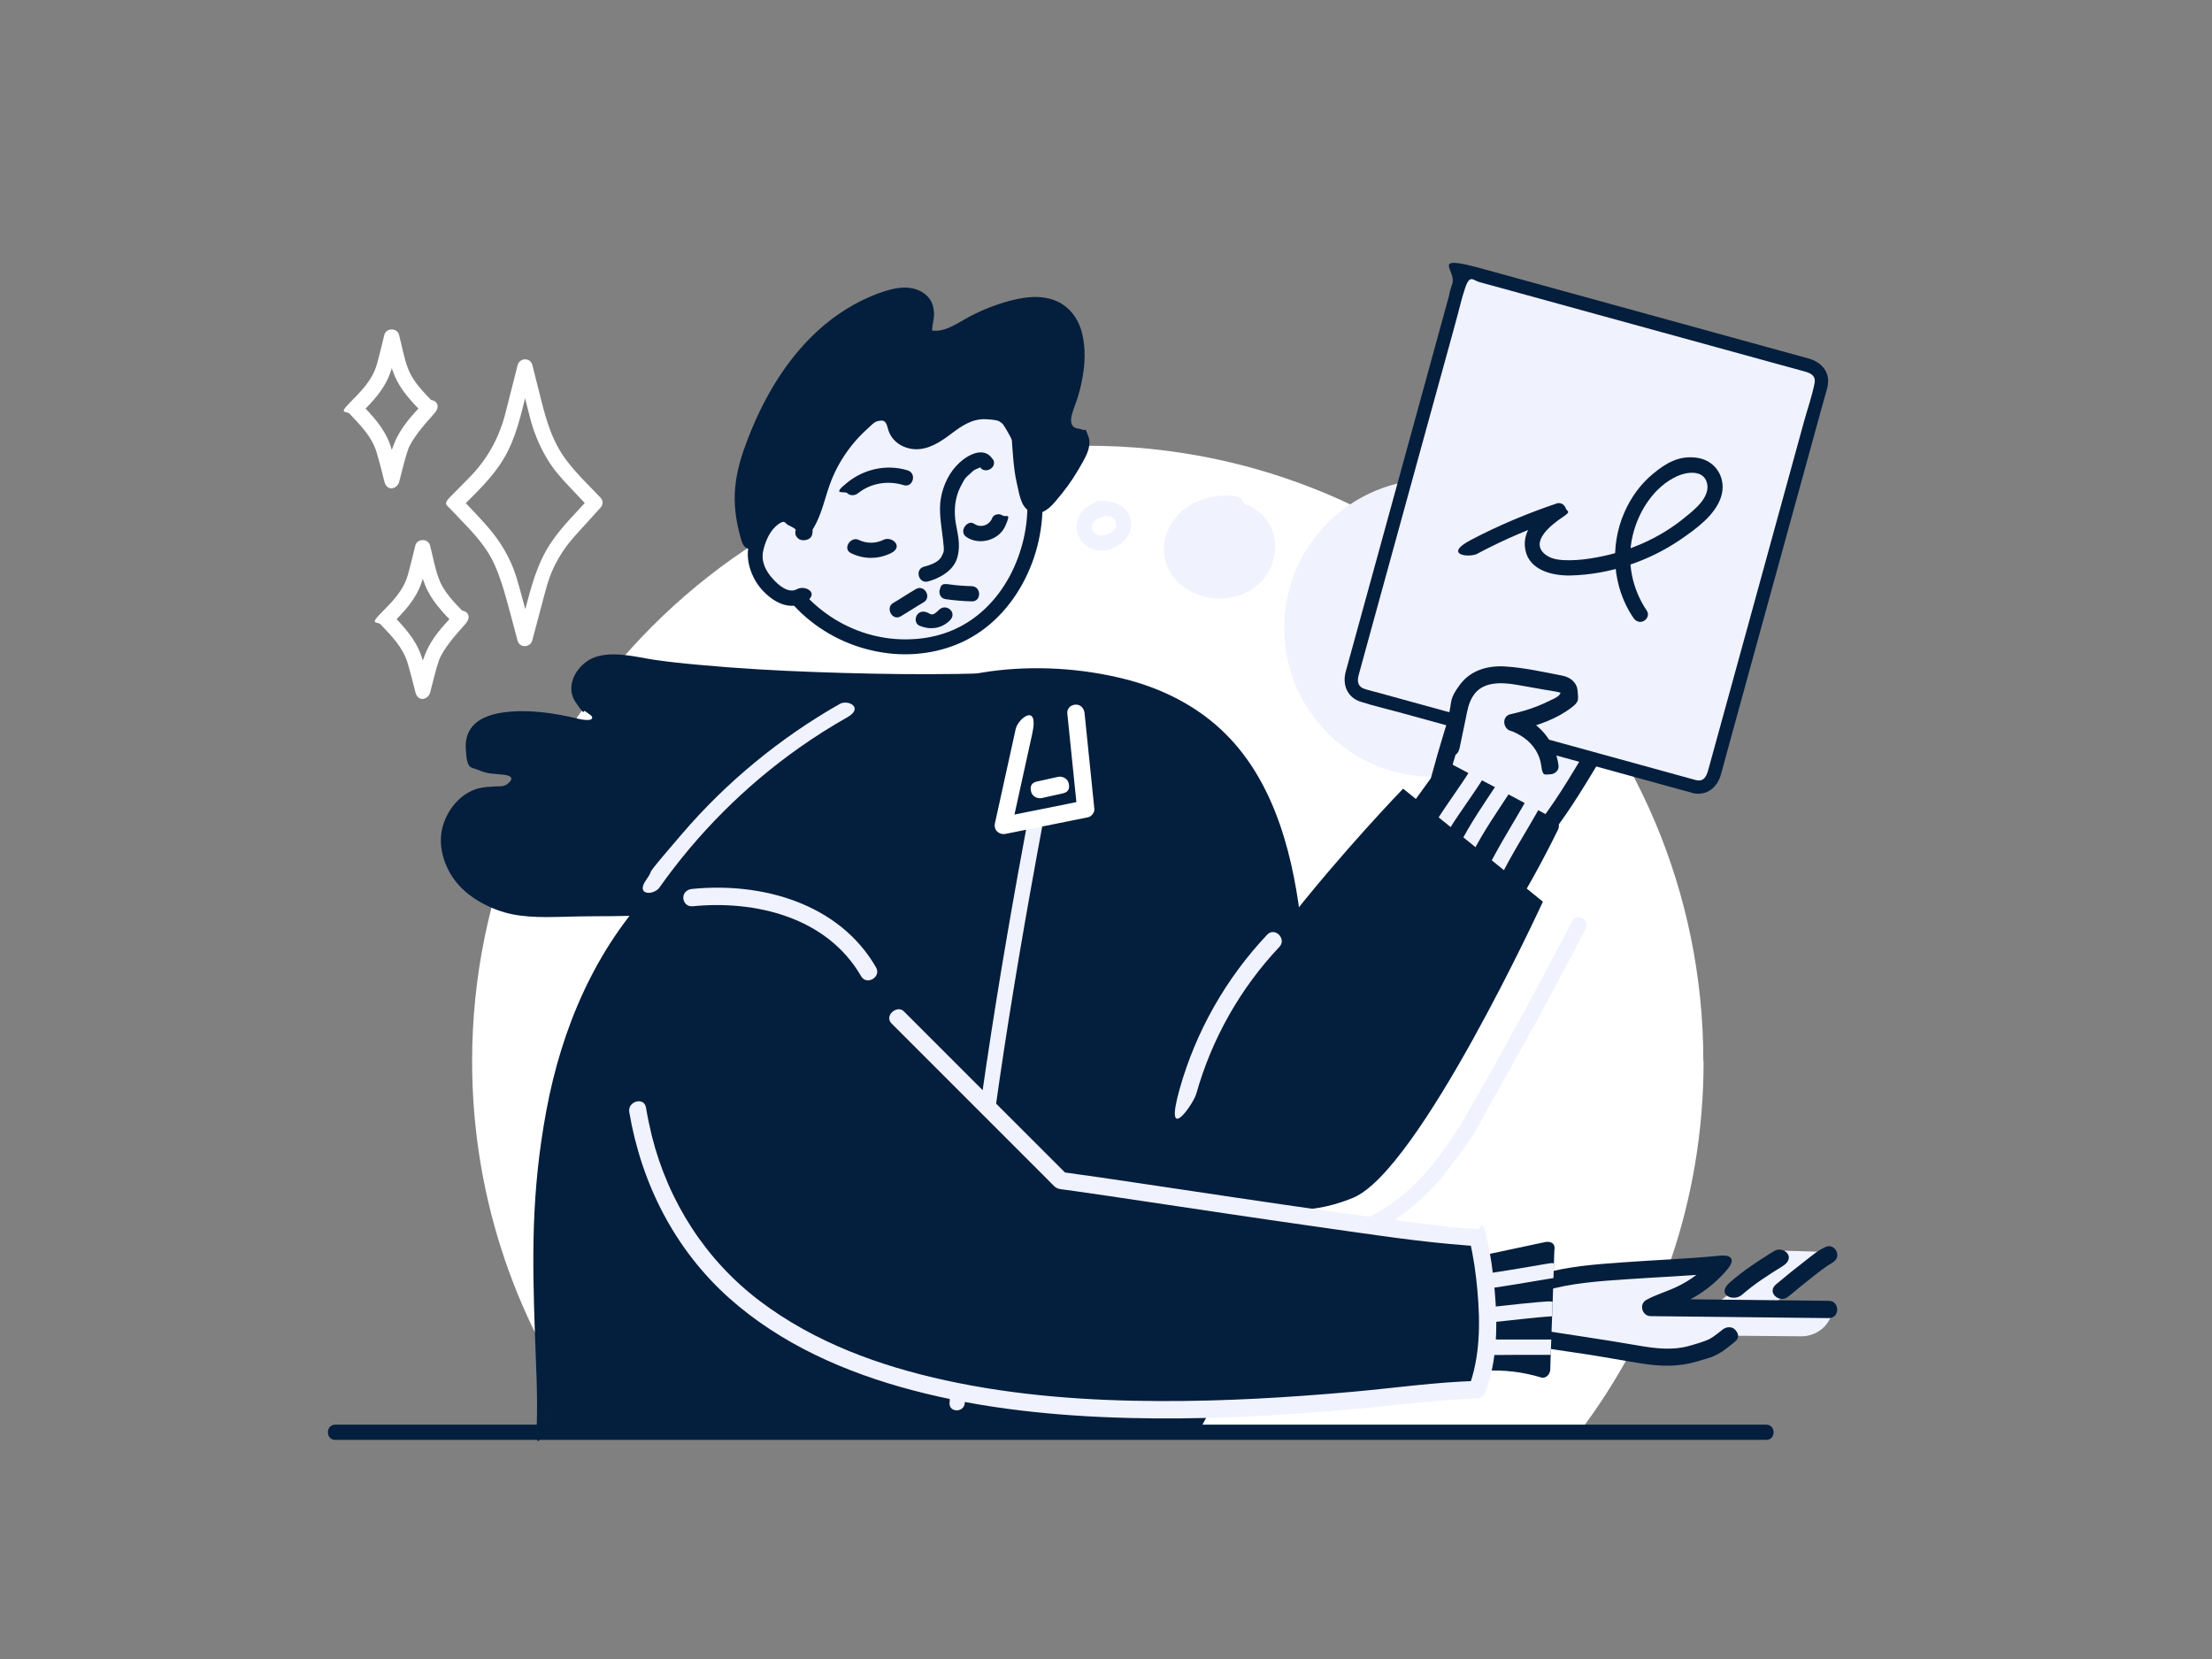 <?xml version="1.0" encoding="UTF-8"?>
<svg id="Layer_1" xmlns="http://www.w3.org/2000/svg" version="1.1" viewBox="0 0 1920 1440">
  <rect x="0" y="0" width="1920" height="1440" fill="#808080" stroke="none"/>
  <!-- Generator: Adobe Illustrator 30.0.0, SVG Export Plug-In . SVG Version: 2.1.1 Build 123)  -->
  <defs>
    <style>
      .st0, .st1 {
        fill: #041e3d;
      }

      .st2 {
        fill: #f0f2fe;
      }

      .st3 {
        fill: #041e3d;
      }

      .st4 {
        fill: #fff;
      }

      .st1 {
        stroke: #041e3d;
        stroke-linejoin: round;
      }
    </style>
  </defs>
  <path class="st4" d="M1478.7,921.3c0,121.1-40.3,232.7-108.2,322.3h-852.5c-67.8-89.6-108.2-201.3-108.2-322.3,0-295.1,239.2-534.4,534.3-534.4s534.4,239.2,534.4,534.4h0Z"/>
  <path class="st2" d="M1356,1165.2s77.7,18.8,98.4,14.4c20.7-4.4,50.1-20.2,50.1-20.2l59.1.5c12.6,0,23.6-8.3,26.7-20.5l.8-3h-56.4l57.7-49.5-43.3-1.3-67.7,52.7-53.3,1.9,62.7-39.5s-103-14.4-142.4,8.8c-39.4,23.2-28.7,54.5,7.6,55.8Z"/>
  <path class="st0" d="M1552.2,1125.5c7.5-6.3,15.1-12.5,22.8-18.5s6.1-4.7,9.2-6.9,2.6-1.9,4-2.7,3.6-1.8,1.1-.9c3.8-1.5,6.4-5,5.2-9.2s-5.4-6.7-9.2-5.2c-6.8,2.7-12.7,7.9-18.4,12.3-8.6,6.6-17.1,13.5-25.4,20.5s3.3,16.8,10.6,10.6h0Z"/>
  <path class="st0" d="M1328.2,1168.1c16.2,2.6,32.5,5,48.8,7.4,16.2,2.5,32.4,5.6,48.6,8.1s31.6,2.9,47.2-1.8,12.7-3.6,18.3-6.5,10.1-7,14.8-10.7,2.6-7.9,0-10.6-7.5-2.5-10.6,0-4.8,3.8-7.3,5.6-1.9,1.3-2.9,1.9-2.1,1.2-1.2.8c-4.7,2.2-12.5,4.5-18.4,6.1-14.4,3.9-29.2,2-43.6-.5-29.8-5.2-59.8-9.4-89.6-14.2-4-.6-8,1-9.2,5.2s1.2,8.6,5.2,9.2h0Z"/>
  <path class="st0" d="M1341.2,1120.3c22.8-6.7,47.1-8.3,70.7-9.9,27.1-1.9,54.3-2.9,81.3-5.5l-5.3-12.8c-9.3,10.8-20.3,19.2-33.2,25.2-8.5,4-17.7,6.5-25.8,11.1-6.5,3.7-3.6,13.9,3.8,14,45.2.5,90.5,1,135.7,1.5,6.3,0,12.7.1,19,.2,9.7.1,9.7-14.9,0-15-45.2-.5-90.5-1-135.7-1.5-6.3,0-12.7-.1-19-.2,1.3,4.7,2.5,9.3,3.8,14,8.3-4.8,18.1-7.4,27-11.7,13.5-6.5,25.3-15.7,35.1-27s1.7-13.5-5.3-12.8c-27.6,2.7-55.3,3.7-83,5.7-24.4,1.7-49.5,3.5-73.1,10.4-9.2,2.7-5.3,17.2,4,14.5h0Z"/>
  <path class="st0" d="M1511.9,1124c11-9.7,23-17.3,35.4-25s.7-18.1-7.6-13c-13.5,8.4-26.5,16.8-38.4,27.3s3.4,17,10.6,10.6h0Z"/>
  <path class="st2" d="M1336,635.5c-49.9,50.9-131.7,51.7-182.6,1.8-50.9-49.9-51.7-131.7-1.8-182.6,49.9-50.9,131.7-51.7,182.6-1.8,62.1,61,37.3,146.5,1.8,182.6Z"/>
  <path class="st0" d="M291,1249.8h1242.1c8.5,0,8.5-13.2,0-13.2H291c-8.5,0-8.5,13.2,0,13.2h0Z"/>
  <g>
    <g>
      <path class="st0" d="M1289.2,1183.3c16.8-1,33.7,1,49.8,5.9,1.2-34.7,2.4-69.5,3.6-104.3-28.1,6-56.2,11.9-84.3,17.9l30.9,80.5Z"/>
      <path class="st0" d="M1349.2,1084.5c-.1,4-.3,8.1-.4,12.1-.2,4.2-.3,8.5-.4,12.8-.2,6.8-.5,13.6-.7,20.4-.2,4.2-.3,8.5-.5,12.7-.2,6.7-.5,13.5-.7,20.2-.2,4.4-.3,8.9-.5,13.3-.1,4.3-.3,8.6-.4,12.8-.1,3.9-3.6,8.1-8,6.8-15.6-4.7-31.7-6.7-48-5.8h0c-8.1.4-17.3-11.2-2.8-13,.6,0,1.1-.1,1.8-.2.1,0,.2,0,.4,0,1.7,0,3.4-.1,5.1-.2,13-.2,26.1,1.1,38.7,4.1,0-1.6.1-3.2.2-4.8.2-4.4.3-8.9.5-13.3.2-6.3.4-12.7.7-19,.2-4.5.3-8.9.5-13.4l.6-18.6c.2-4.5.3-9,.5-13.4,0-1.7.1-3.4.2-5.1-23.8,5-47.5,10.1-71.3,15.1-1.3.3-2.5.5-3.8.8-.1,0-.2,0-.4,0-.2,0-.4,0-.6,0-3.3.4-6.8-1.4-7.7-4.4-1-3.2-23.8-2.3,4.3-8.3,28.1-6,56.2-11.9,84.3-17.9,3.8-.8,8.8-.2,8.6,5.9Z"/>
    </g>
    <path class="st2" d="M1346.5,1162.7c-.2,4.4-.3,8.9-.5,13.3-2.2,0-4.4,0-6.6,0-2.2,0-4.4,0-6.6,0-4.5,0-9.1,0-13.6,0-5.2.1-10.4.1-15.6.1-2.2,0-4.4,0-6.5,0-.8,0-1.7,0-2.5,0-.2.2-.4.3-.6.4-1.2.8-2.8,1.2-4.6.5-.3-.1-.6-.2-.9-.3-.9-.4-1.6-.7-2.3-1.2h0c-1.1-.8-1.9-1.9-2.4-3.6-.5-1.4-.7-2.6-.4-3.7.3-1.2,1.3-2.4,3.1-3.9,3.5-2.9,8.9-1.7,14.2-1.6,5.3,0,5.8,0,16,0,5.5,0,11.1,0,16.6,0,2.2,0,4.4,0,6.6,0,2.2,0,4.4,0,6.6,0Z"/>
    <path class="st2" d="M1347.7,1129.8c-.2,4.2-.3,8.5-.5,12.7-.7,0-1.4.1-2.2.2-1.5,0-3,.2-4.4.3-2.2.2-4.4.4-6.6.6-18.2,1.7-36.4,4.2-54.6,5.4-1.1,0-2.3,0-3.5-.4-6.8-1.8-13.7-8.7-4.5-11.6,1.8-.6,4.1-1,7.2-1.2,18.7-1.3,37.2-3.9,55.8-5.5,2.2-.2,4.4-.4,6.6-.5,1.1,0,2.2-.2,3.2-.2,1.1,0,2.2,0,3.4.4Z"/>
    <path class="st2" d="M1348.8,1096.6c-.2,4.2-.3,8.5-.4,12.8-.5,0-1,.2-1.5.2-1.7.3-3.4.5-5.1.8-2.2.4-4.4.7-6.6,1.1-23.2,3.9-46.3,8-69.6,9.8-.7,0-1.4.1-2.2.2-7.4.5-8.9-9.4-3.5-12.4.3-.1.5-.3.8-.4.6-.2,1.2-.4,2-.4.6,0,1.2,0,1.9-.1,23.9-1.8,47.5-6.1,71.1-10.1,2.2-.4,4.4-.7,6.6-1.1,1.3-.2,2.6-.4,3.9-.6.9-.1,1.9,0,2.7.2Z"/>
  </g>
  <g>
    <path class="st3" d="M572.6,776.1c88.6-89.4,195.4-188.2,321.2-188.2,183.5,0,232.5,110,232.5,308s-92,341.1-92,341.1H473.3c3.5-93.8-35.7-320.2,99.4-460.9Z"/>
    <path class="st0" d="M577.9,781.4c35.6-35.9,72.1-71.3,112-102.5,38.7-30.2,81.5-56.8,128.6-71.6,41.9-13.1,86.4-15,129.7-8.2,31.2,4.9,61.8,15,87.5,33.7,51.5,37.5,70.4,103.9,77.9,164.7,11.6,94.2,5.1,190.6-20.8,281.9s-35,105-63.6,151.6-.9,1.4-1.3,2.1l6.5-3.7H496c-7.1,0-14.7-.7-21.8,0s-.6,0-.9,0l7.5,7.5c.8-22.7-.4-45.5-1.2-68.2-1-29.3-1.9-58.6-1.3-88,1.2-67.4,9.4-135.8,35-198.7,15.1-37.2,36.9-71.7,64.7-100.8,6.7-7-3.9-17.6-10.6-10.6-50.8,53.1-79.9,121.9-93.2,193.5s-12.1,128.8-9.9,193.5c.9,26.4,2.5,52.9,1.6,79.2s3.6,7.5,7.5,7.5c21.8,0,43.5,0,65.3,0,50.9,0,101.8,0,152.8,0,58.5,0,117,0,175.5,0s88.7,0,133.1,0h31.3c3.9,0,6.9,0,9.7-3.8s3.6-5.9,5.3-8.9c30-52.1,51.5-109.7,66.3-167.8,22.2-87.4,27.3-179.5,15.8-268.9-7.7-60.4-25.5-124.8-73.5-166-22.7-19.5-50.2-32.4-79.1-39.6-37.4-9.4-78.2-11.8-116.3-6.6-95.1,13-175.1,76.1-242.9,139.8-16.7,15.7-33,31.9-49.2,48.1s3.8,17.5,10.6,10.6Z"/>
  </g>
  <path class="st2" d="M904.9,644.5c-14.3,74.3-28,148.6-40,223.3-12,74.7-22.2,148-29.9,222.3-4.5,42.5-8.1,85.1-10.8,127.7-.5,8.5,12.7,8.5,13.2,0,4.8-75.1,12.5-150.1,22.4-224.7,9.7-73.3,21.5-146.2,34.5-219,7.5-42.1,15.4-84.1,23.5-126.1,1.6-8.3-11.1-11.9-12.8-3.5h0Z"/>
  <g>
    <path class="st0" d="M905.7,588.8c-99.6,6.3-272.2,2.1-356.1-12.2-11.5-1.9-23.8-3.6-34.3,1.5s-16.8,19.9-9.3,28.8c5.1,6.1,15.8,9.7,14.6,17.5-1.2,8.2-13.1,7.8-21.1,5.8-16.7-4.3-34-6.3-51.3-5.9-11,.3-22.8,1.8-30.8,9.4-8,7.6-9.1,22.9.4,28.5,10.5,6.3,29.5-.2,32.6,11.6,1.6,6.3-4.2,12.2-10.5,14.1-6.3,1.8-12.9,1-19.3,2-20,3.2-33.5,25.3-30.9,45.4,2.6,20.1,18.1,36.8,36.5,45.4,18.4,8.5,39.3,9.9,59.5,8.8,52.9-2.7,109.6,5.5,152.5-25.6"/>
    <path class="st0" d="M905.7,582.2c-66.1,4.1-132.6,3.5-198.7,1.1-33.4-1.2-66.8-3.1-100.1-6.2-13.5-1.2-27-2.6-40.3-4.6s-34.4-7.8-50.4-2c-14.6,5.3-26.6,24.1-16.7,38.8,9.9,14.7,5.5,5.8,8.8,8.3,3.3,2.5,6.1,3.8,5.7,5.6-.5,3.3-10.9,1-12.9.5-20.5-4.9-42.5-8.2-63.7-5.4s-34.3,12.6-33.1,31.8c1.1,19.2,4.4,15.1,11.6,18.5,7.2,3.4,13.7,2.9,20.8,3.8,3.8.4,10,1.6,5.7,6.3-4.2,4.7-8,3.6-12.2,3.9-4.2.3-10,.4-15,1.7-16,4.4-27.7,19.2-31.4,35s1.9,34,12.9,47.2c10.9,13.2,29.8,23.4,48.1,27.1,18.3,3.7,39.6,2.1,59.5,1.8,37.4-.6,77.2,1.8,112.6-12.7,8.6-3.5,16.7-7.8,24.3-13.3,7.6-5.5.3-16.4-6.7-11.5-30.3,21.7-67.9,23.5-103.9,23.9-18.8.2-37.4,1.1-56.2,1.1s-38.3-2.7-54.3-13.2c-12.8-8.4-23.8-22.4-24.4-38.1-.6-15.8,7.6-29.4,21.2-34.2,9-3.2,18.9-.5,27.7-4.6,7.8-3.5,14.2-12.1,11.8-21-4.1-15.2-21.3-11.1-32.8-14.4-5.5-1.6-7.1-6.6-5.9-12,1.7-7.5,8.5-11.3,15.4-13,9.1-2.4,18.9-2,28.2-1.6,10.6.5,21.1,1.9,31.3,4.3,10.2,2.4,15.2,3.9,23,1.8,7.8-2,12.9-9,11.2-17s-8.4-10.8-13.6-15.4-4.8-10.1-1.1-15.5c9.4-13.6,31-7,44.5-5,13,1.9,26.1,3.5,39.1,4.8,31.3,3.2,62.6,5.1,94,6.5,65.2,2.9,130.6,3.6,195.8.6,6.7-.3,13.4-.6,20.1-1.1,6.7-.4,8.5-13.7,0-13.2h0v.3Z"/>
  </g>
  <g>
    <g>
      <path class="st2" d="M715.3,338.7c11.2-24,38.8-33.7,64.2-32.5,50,2.4,98,42.3,113.5,94.2,15.4,51.9-3.1,111.7-43.6,141.3-45.6,33.3-114.6,24-155.1-19.9-40.5-44-48.9-117.3-19.9-167.8,4.7-8.1,11.7-16.5,20.8-15.3"/>
      <path class="st0" d="M721.1,342c10.2-21.1,33.7-29.8,56-29.3,23.4.4,46.2,10.1,64.7,24.4,39.6,30.7,58,81.8,46.7,130.6-5.3,22.8-16.4,44.5-33.5,60.7-17.1,16.2-37.6,24.5-59.8,26.2-47.8,3.9-92.8-22.4-115-64.6-22.1-42.2-16.5-45.1-16.4-68.9,0-23.1,5.4-48,18.4-67.5,3.1-4.5,7-9.1,12.9-8.6,8.5.6,8.5-12.6,0-13.2-15.2-1.1-24.4,13.8-30.2,25.6-5.8,11.8-9.9,24.5-12.1,37.4-4.5,26.3-2.4,53.9,6.3,79.2,8.5,25.2,23.4,48.4,44.4,65,20.6,16.4,45.5,26.2,71.8,28.5,25.1,2.1,51.2-3.4,72.4-17.1,22.4-14.4,38.5-36.6,47.9-61.2,9.7-25.4,11.9-53.6,6.4-80.2-5.5-26.9-19.6-51.9-39.1-71.2-19.5-19.3-43.3-32.7-69.5-37.1-25.2-4.2-53.8,0-72.7,18.6-4.6,4.5-8.4,9.9-11.1,15.7-2.7,5.8,7.8,14.4,11.5,6.7h0Z"/>
    </g>
    <g>
      <path class="st0" d="M660.5,457.6c-.7,1.7-1.3,3.3-2,4.9,1.2-8.3,9.5-14.4,17.9-14.8,8.4-.4,16.5,4.2,21.9,10.7,8-11.3,10.5-25.5,15.1-38.5,7.1-20.7,19.8-39.4,36.4-53.7,3.5-3.1,7.5-6.1,12.1-7.1s10,.2,12.7,4.1c1.9,2.9,2,6.7,3.3,10,2.9,7.4,11.8,11.1,19.7,10.3,7.9-.8,15-5.3,21.4-10,6.4-4.8,12.6-10,20-13,10.5-4.3,22.8-3.7,33,1.2,3.6,1.8,7,4.1,9.3,7.4,3.5,5.2,3.5,12,3.7,18.2.5,14.3,2.8,28.5,7,42.1,6,19.7,17.4,4.1,25.3-5.7,7.9-9.8,15.2-21.7,20.3-33.9,1.6-3.8,2.5-9.2-1.1-11.1-1.3-.7-2.9-.6-4.4-1-5.5-1.1-8.7-7-8.9-12.6s2.1-10.8,4-16c5.8-15.9,9.1-33,7.2-49.9-1.1-10-4.4-20.3-11.9-27-10.9-9.6-27.5-8.8-41.7-5.4-12.9,3.1-25.4,7.9-37,14.4-12.7,7-26.9,16.1-40.4,11-2.5-8.2,3-17.3.3-25.3-1.9-5.7-7.8-9.5-13.8-10.5-6-1-12.2.4-18,2.2-28,8.5-52.7,26.2-71.9,48.3-19.2,22-33.3,48.2-44,75.4-5.4,13.7-10,28-11.2,42.7-1.1,14.4,1.1,28.9,5.4,42.7"/>
      <path class="st0" d="M654.1,455.9c-.7,1.7-1.3,3.3-2,4.9l12.8,3.5c1.1-5.5,5.5-9.4,11.2-10,7-.7,13.2,3.8,17.6,8.6s8.1,1.9,10.4-1.3c6.8-10,10-21.6,13.5-33,3.5-11.5,7.4-20.5,13.2-29.9s12.6-17.7,20.6-25.1,7.8-7.8,12.9-8.5c5.1-.6,5.5,4.2,6.8,8.3,3.2,10,12.7,15.9,22.9,16.5,11.9.6,22.4-6.4,31.4-13.2,9.4-7.1,18.6-13.6,31-12.8,12.4.8,10.3,1.8,14.7,4.4s6.7,7.1,7.1,12.9c1,12.8,1.5,25.2,4.3,37.8s4.1,23.3,14.5,26c8,2.1,15-4.8,19.6-10.4,7.1-8.3,13.7-17.1,19.2-26.6s12.3-19.6,8.9-29.2c-3.4-9.5-2.4-4.4-4.6-5.6s-5.3-.9-7.5-2.2c-3.9-2.2-3.1-8.1-2.1-11.5,1.5-5.5,3.9-10.9,5.5-16.4,1.7-5.5,3.5-13.8,4.5-21,1.5-11.6,1.4-24.1-2-35.5-3.4-11.4-11.4-21.6-23.3-26-11.9-4.4-23.7-3-35.1-.4-11.4,2.6-26.4,8.1-38.5,14.6-12.1,6.5-23.7,15.6-36.7,11.1l4.6,4.6c-1.1-4.7.4-9.7,1-14.4s0-11.1-3-15.8c-6.1-9.2-17.6-11.8-27.9-10.3-10.3,1.5-21.5,6-31.3,10.7-9.5,4.6-18.4,10.3-26.8,16.6-36.1,27.7-59.8,68.4-75,110.7-4.7,12.9-8.1,26.3-8.7,40.2-.6,13.9,1.8,27.8,5.8,41.1,4.1,13.3,15.2,4.7,12.8-3.5-5.4-17.6-7.1-35.7-3.2-53.7,3.7-17,10.6-33.6,18.1-49.2,14.1-29.2,33.4-56.8,59.8-76.3,12.4-9.2,26.2-16.6,41-21.3,14.8-4.7,16.4-5,22.7.3,6.3,5.3,1.9,12.9,1.3,18.6s-.5,8.2,1.4,11.3,8,4.4,12.1,4.7c8.4.6,16.5-2.5,23.9-6s15-8.4,22.8-12,16.2-6.5,24.7-8.6c12.6-3.2,29.6-5.3,39.2,5.7,10.3,11.9,9.2,32.3,6.5,46.7-2.7,14.4-4.5,17.2-7.5,25.6-3,8.5-4,15.4-.4,22.7,1.5,3.1,3.8,6,6.8,7.8s3.1,1.6,4.8,2c-.3,0,3,.5,3,.4-.7-1.4-1.1-1.8-1-1.1v1.1c-1.4,2.3-2.1,5.6-3.3,8.1-1.8,3.9-4,7.7-6.2,11.4-3.9,6.5-8.4,12.6-13.2,18.5s-3.5,4.3-5.5,6.3-4.4,3.1-4.5,3.4c.2-.4,1.1.3,1.2.4-.6-1-1.3-1.7-1.8-2.7-1.8-4-2.6-8.5-3.5-12.7-2-8.8-3.3-17.7-3.8-26.8s0-16.5-4-23.6c-4-7.1-11.4-11.2-18.8-13.7-16.7-5.6-32.9-.8-46.7,9.4-13.7,10.2-12.9,10.6-20.6,13-5.4,1.8-12.9,1.8-16.7-3.3-3.8-5.1-1.8-5.9-2.8-8.7s-3.7-7-7.1-9c-6.7-4.1-15.1-2.9-21.6.8-6.8,3.8-12.7,9.9-17.9,15.5-5.2,5.6-10.3,12.2-14.5,18.8-8.9,13.7-13.8,28.6-18.7,44.1-4.8,15.5-5,14.7-9.5,21.2l10.4-1.3c-7.6-8.5-18.7-14-30.1-12.2-9.9,1.6-18.9,9.2-20.7,19.3-1.6,8.5,9.6,11.3,12.8,3.5,3.2-7.8,1.3-3.3,2-4.9,1.3-3.3-1.5-7.2-4.6-8.1s-6.8,1.3-8.1,4.6h-.6Z"/>
    </g>
    <g>
      <path class="st0" d="M861.2,449.8c-2.6,6.3-10,8.7-15.7,4.8s-13.7,6.7-6.7,11.5c11.1,7.6,28.4,2.9,33.8-9.6,5.5-12.5,1-7-2.4-9.1s-7.7-.9-9.1,2.4h0Z"/>
      <path class="st0" d="M766.8,468.6c-6.7,3.3-14.7,3.3-21.5,0-6.8-3.3-14.3,7.7-6.7,11.5,11.2,5.5,23.6,5.5,34.8,0,11.2-5.5.9-15.2-6.7-11.5h0Z"/>
      <path class="st0" d="M861.6,398.5c-7.5-11.5-21.5-3.7-29,3.3-8.5,7.9-13.9,19.1-15.9,30.5-2,11.4.3,23.1,1.7,35.1,1.4,12.1,1.1,10.9-1.2,15.7-2.4,4.8-9.5,7.3-15.2,8.8-8.2,2.2-4.8,15,3.5,12.8s22.2-8.5,25.5-21-.4-21.7-1.8-32.4c-1.2-9.7,0-19.9,4.4-28.6,4.4-8.7,4.8-8.2,8.4-11.5,3.5-3.3,3.4-3.1,5.5-4.1s1.9-.7,2.6-1.1c1.7-1.1,1.6,1.4.2-.8,4.7,7.1,16,.4,11.5-6.7h0Z"/>
      <path class="st0" d="M744.8,428.1c11.1-8.9,26.2-11.2,39.6-7,8.1,2.5,11.6-10.2,3.5-12.8-18.2-5.6-37.7-1.3-52.4,10.5-14.7,11.8-2.3,7,0,9.3,2.3,2.4,6.6,2.2,9.3,0h0Z"/>
    </g>
    <g>
      <path class="st2" d="M698.5,460.4c-1.1-5.5-6.9-8.5-11.9-10.7-2.6-1.1-5.1-2.3-7.9-2.4-6.3,0-11.2,5.5-14.5,10.9-5.5,8.8-10.2,19.1-8.6,29.4,1.2,8,6.3,15.1,11.9,20.9,3.6,3.8,7.7,7.3,12.6,9.2,4.8,1.9,10.7,2,15.2-.7"/>
      <path class="st0" d="M704.9,458.8c-1.8-6.1-6.2-10.2-11.6-13.1-5.5-2.9-12.2-6-18.8-4.4-12.9,3.2-21.2,20.1-24.4,31.7-3.2,11.6,1.3,27.8,11.2,38.8,9.4,10.4,23.4,18.7,37.2,11.1,13.7-7.6.8-15.5-6.7-11.5-7.5,4.1-16.2-3.5-21.1-9.1-6.2-6.8-10.3-15.1-8.2-24.4s6.3-17.8,12.7-22.6,6.1-.9,9.2.6,6.9,3,7.8,6.3c2.3,8.2,15.1,4.7,12.8-3.5h0Z"/>
    </g>
    <path class="st0" d="M696.8,455.4c-.5,0-1.1.2-1.6.3l6.4,11,1.3-1.5-11-2.9c0,.4.2.9.3,1.3.2.9.6,1.6,1.1,2.3.4.7,1.1,1.3,1.8,1.7.8.4,1.6.7,2.5.8.9.2,1.8.2,2.6,0l1.6-.7c1-.6,1.8-1.4,2.4-2.4l.7-1.6c.4-1.1.4-2.4,0-3.5,0-.4-.2-.9-.3-1.3-.5-2.2-2.5-4.1-4.6-4.6-1.1-.4-2.4-.4-3.5,0-1.1.4-2.1.9-2.9,1.7l-1.3,1.5-1.1,1.3c-.4.8-.7,1.6-.8,2.5-.2.6-.2,1.1,0,1.8,0,.9.3,1.7.8,2.5l1.1,1.3,1.3,1.1c.8.4,1.6.7,2.5.8.9.2,1.8.2,2.6,0,.5,0,1.1-.2,1.6-.3.9-.2,1.6-.6,2.3-1.1.7-.4,1.3-1.1,1.7-1.8.4-.8.7-1.6.8-2.5.2-.9.2-1.8,0-2.6l-.7-1.6c-.6-1-1.4-1.8-2.4-2.4l-1.6-.7c-1.1-.4-2.4-.4-3.5,0h0Z"/>
  </g>
  <path class="st2" d="M572.3,770.5c33.2-47,74.5-88.4,121.6-121.6,13.5-9.5,27.4-18.3,41.7-26.4,14.3-8.1.7-15.6-6.7-11.5-51.7,29.4-98.4,67.8-137.1,113-38.8,45.2-21.2,26-30.9,39.7-9.7,13.7,6.5,13.6,11.5,6.7h0Z"/>
  <g>
    <path class="st4" d="M512,431.9c-11.3,12.4-23.8,24.6-33.3,38.5-12.7,18.6-17.8,39.6-23.4,60.9-1.9,7.1-3.8,14.3-5.7,21.4h12.8c-3.8-14.2-7.6-28.4-11.5-42.5-3.9-14.2-6.9-21.7-12.4-31.6-5.5-10-13.4-19.7-21.6-28.5-5.7-6.1-11.4-12.2-17.1-18.2v9.3c13.4-13.5,27.5-26.4,37.3-42.9,10.6-17.6,14.8-37.2,19.7-56.8,1.8-7,3.5-14.1,5.4-21.1h-12.8c3.5,13.8,7,27.7,10.5,41.6,3.1,12.2,7.8,24,14.2,34.9s13,18.1,20.8,26.3c7.8,8.2,11.4,12,17,18,5.6,6,15.2-3.2,9.3-9.3-11.2-11.8-23.6-23.3-32.7-36.8-11.7-17.6-16.1-37.3-21.2-57.5-1.8-6.9-3.4-13.7-5.2-20.7-1.8-7-11.2-6.3-12.8,0-3.4,13.7-7,27.3-10.4,41-5.5,21.9-15.8,40.7-31.7,56.8-5.6,5.7-11.3,11.4-16.9,17.1s-2.5,6.7,0,9.3c11.6,12.4,24.6,24.5,33.6,38.9,9.1,14.4,14.7,36.2,19.8,55.2,1.8,6.9,3.7,13.8,5.5,20.7s11.1,6.3,12.8,0c3.7-13.9,7.4-27.7,11.1-41.7s6.9-21.4,12.7-31.2c5.8-9.8,11.7-16.2,18.5-23.7,6.8-7.5,11.2-12.2,16.7-18.4,5.5-6.2-3.6-15.7-9.3-9.3l.2.4Z"/>
    <path class="st4" d="M367.5,349.9c-9.8,10.7-19.6,20.8-25.1,34.5-5.5,13.7-5.9,20.3-8.6,30.5h12.8c-2.6-9.6-4.7-19.6-8-29-5.2-14.6-15.3-25-25.7-36v9.3c10.9-11,21.1-21.5,26.2-36.6,3.2-9.2,5-18.9,7.4-28.4h-12.8c2.6,10.2,4.5,21.1,8.4,30.9,5.5,13.7,15.3,23.5,25.3,34,5.8,6.2,15.2-3.2,9.3-9.3-8.9-9.4-18.4-18.3-22.9-30.9-3.3-9.1-5-18.9-7.4-28.2-1.6-6.3-11.2-6.3-12.8,0-1.6,6.3-4.1,17.2-6.5,25.6-4.1,14.1-13.8,23.4-23.7,33.5-9.9,10-2.5,6.7,0,9.3,9.4,10,19,19.4,23.3,32.9,2.6,8.6,4.8,17.4,7,26.2,2.3,8.7,11.1,6.3,12.8,0,2.5-9.2,4.5-18.7,7.6-27.7s13.9-21.8,22.7-31.4c8.8-9.6-3.6-15.7-9.3-9.3h0Z"/>
    <path class="st4" d="M394.4,532.7c-9.8,10.7-19.6,20.8-25.1,34.5-5.5,13.7-5.9,20.3-8.6,30.5h12.8c-2.6-9.6-4.7-19.6-8-29-5.2-14.6-15.3-25-25.7-36v9.3c10.9-11,21.1-21.5,26.2-36.6,3.2-9.2,5-18.9,7.4-28.4h-12.8c2.6,10.2,4.5,21.1,8.4,30.9,5.5,13.7,15.3,23.5,25.3,34,5.8,6.2,15.2-3.2,9.3-9.3-8.9-9.4-18.4-18.3-22.9-30.9-3.3-9.1-5-18.9-7.4-28.2-1.6-6.3-11.2-6.3-12.8,0s-4.1,17.2-6.5,25.6c-4.1,14.1-13.8,23.4-23.7,33.5-9.9,10-2.5,6.7,0,9.3,9.4,10,19,19.4,23.3,32.9,2.6,8.6,4.8,17.4,7,26.2,2.3,8.7,11.1,6.3,12.8,0,2.5-9.2,4.5-18.7,7.6-27.7s13.9-21.8,22.7-31.4c8.8-9.6-3.6-15.7-9.3-9.3h0Z"/>
  </g>
  <path class="st0" d="M781.8,535c6.7-4,13.2-8.3,19.9-12.2,7.3-4.3.7-15.8-6.7-11.5-7.4,4.3-13.2,8.3-19.9,12.2-6.7,4-.7,15.8,6.7,11.5h0Z"/>
  <path class="st0" d="M820.3,520c7.8,1.1,15.4,1.8,23.2,2,8.5.3,8.5-12.9,0-13.2-6.6-.2-13.1-.6-19.7-1.6s-7,.9-8.1,4.6,1.1,7.7,4.6,8.1h0Z"/>
  <path class="st0" d="M798.2,543.1c9.1,3.9,19,2.6,26.2-4.5,7.1-7-3.3-15.3-9.3-9.3s-6.7,3.9-10.2,2.4-7-1-9.1,2.4c-2,3.3-1,7.7,2.4,9.1h0Z"/>
  <g>
    <path class="st2" d="M1072.6,437.4c-14.4-1.9-30,1.1-41.3,10.3-11.3,9.2-17.4,25.3-12.9,39.2,3.8,11.6,14.3,20.3,26,24,14.8,4.7,32.2,1.8,43.6-8.6,11.5-10.5,15.8-28.5,9.1-42.5-6.7-14-24.8-21.8-39.1-15.9"/>
    <path class="st2" d="M1072.6,430.7c-21-2.6-43.9,4.7-55.5,23.3s-8.1,40.3,8.1,53.7c15.9,13.1,39,15.6,57.4,6.2,18.4-9.4,27.4-29.5,23.2-48.8-4.6-21.2-29.1-35.5-49.7-27.6-7.8,3-4.4,15.8,3.5,12.8,12.2-4.7,27,1.4,32,13.6s-.6,29.2-12.2,36.7c-12.6,8.1-29.4,7.8-42-.2-12.5-7.9-17.4-22.7-10.7-36.2,6.6-13.5,28.3-22.4,46-20.1,17.7,2.3,6.6-3.3,6.6-6.6s-3.1-6.2-6.6-6.6h0v-.2Z"/>
  </g>
  <path class="st0" d="M907.3,630.3c-11.6,14.6-22.2,30.9-31.7,48.7,14.1-1.8,28.3-3.6,42.4-5.4-4-15-7.1-30.4-9.6-46.1"/>
  <path class="st2" d="M1139.9,1081c47.2.7,88-29,116-64.7s27.1-39.6,39-60.4c13.1-23,26-46.2,38.7-69.4,19-34.8,32.9-61.4,42.7-80.4,3.9-7.6-7.5-14.3-11.5-6.7-24,46.2-48.8,92.1-74.4,137.5-22.2,39.4-45.1,81.8-83.2,108.3-19.9,13.8-43,22.9-67.5,22.5-8.5,0-8.5,13.1,0,13.2h0Z"/>
  <path class="st2" d="M951.3,436.7c-11.5,2.3-19,13.9-16.2,25.4,2.8,11.5,15,17.8,26.4,15.2,11-2.6,22.4-12.9,20.3-25-2.2-12.9-15.4-18.3-27.2-17.5-11.8.8-8.5,13.8,0,13.2s13.3.2,14.2,6.6-5.8,8.5-9.6,9.7c-3.8,1.1-9.3.3-11.1-4.4s1.8-9.3,6.7-10.3c8.4-1.7,4.8-14.4-3.5-12.8h0Z"/>
  <g>
    <path class="st2" d="M1334.7,727c20-23.5,51.1-76.4,66.6-103,8.5-14.6,16.2-33.4,7-47.5-5.2-8-14.6-12-23.6-15.2-18.9-6.6-38.7-10.8-58.7-12.6-11.1-1-23.3-.9-32,6-6,4.8-9.3,12.1-12.2,19.3-8.2,19.8-26.8,81.5-32.4,102.3"/>
    <path class="st0" d="M1340,732.3c18.4-21.9,33.3-46.8,48.1-71.2,7-11.5,13.9-23,20.5-34.7s15.5-32.4,8.7-48.7-25.5-22.3-41.3-27-37.7-9.3-56.8-9.9c-8.4-.2-16.9.8-24.4,4.7-7.3,3.7-12.6,10.4-16.2,17.7-5.1,10.3-8.6,21.4-12.3,32.3-8.7,26.1-16.9,52.4-24,78.9-2.5,9.3,12,13.3,14.5,4,5.7-21.3,12.3-42.4,19-63.4s6.7-20.8,10.4-31,7.9-23.4,19.9-26.8,14.7-1.4,21.9-.7,17.9,2.3,26.8,4.3,17.6,4.4,26.3,7.3c6.4,2.2,13.3,4.6,18.2,9.3,11.5,11,3.6,28.6-2.7,40.1-5.8,10.6-12.2,20.9-18.4,31.3-15,24.9-29.9,50.8-48.6,73-6.2,7.3,4.4,18,10.6,10.6h0Z"/>
  </g>
  <g>
    <g>
      <rect class="st2" x="1187.4" y="297.5" width="378.7" height="326.1" rx="13.5" ry="13.5" transform="translate(567.7 1666) rotate(-74.6)"/>
      <path class="st0" d="M1472.3,677.2c-38.6-10.6-77.3-21.2-115.9-31.9s-105.9-29.1-158.8-43.7c-4.4-1.2-8.8-2.2-13.1-3.6-6.3-2.1-6.6-7.1-5.1-12.4,4.1-15.1,8.3-30.2,12.4-45.2,16-58.2,32-116.4,48-174.6s14.2-51.8,21.4-77.7,6.4-25.6,10.5-38,7-6.7,12.2-5.3,12.2,3.4,18.3,5c24.2,6.7,48.5,13.3,72.7,20,56.3,15.5,112.5,30.9,168.8,46.4l21.2,5.8c5.5,1.5,11.6,3.2,10.1,10.8-2.2,11.1-6.1,22.1-9.1,33-15.3,55.7-30.6,111.4-45.9,167.1-12.3,44.7-24.6,89.4-36.9,134.1-1.5,5.4-3.2,11.8-10.8,10.2s-10.4,9.6-3.1,11.2c12.4,2.7,21.4-4.9,24.6-16.3l4.7-17.3c6.4-23.2,12.8-46.4,19.1-69.6,16.7-60.7,33.4-121.4,50.1-182.1s10.7-39,16.1-58.4,1.8-5.9,2.4-8.9c2.9-12.4-5-21.5-16.3-24.6-47.6-13.1-95.2-26.2-142.8-39.3-46.8-12.9-93.6-25.7-140.3-38.6s-22.4,1.1-26.2,12.9-1.8,6.6-2.7,9.9c-5.4,19.7-10.8,39.3-16.2,59-16.8,61-33.6,122.1-50.3,183.1s-12.5,45.3-18.7,68c-1.5,5.6-3.1,11.1-4.6,16.7-3.1,11.2,1.1,22.4,12.9,26.2s25.3,6.9,37.9,10.4c27.9,7.7,55.8,15.3,83.7,23,52.5,14.4,105,28.9,157.5,43.3,3.1.8,6.1,1.7,9.2,2.5,7.2,2,10.3-9.2,3.1-11.2Z"/>
    </g>
    <path class="st0" d="M1282.5,480.5c23-12.2,47-22.5,71.7-30.7-1.5-4.1-2.9-8.2-4.4-12.3-13.5,8.9-29.4,21.2-25.8,39.8,3.4,17.7,23.5,22.5,38.9,22.2,33.8-.7,68.3-12.3,96.1-31.4,13.1-9,29.6-20.8,34.8-36.6,5.2-15.9-4.2-31.6-20.4-34.1-16.2-2.5-27.8,5-38.3,13.6-11.1,9.1-19.5,20.8-25.2,33.9-12.9,29.3-10.2,64.8,7.8,91.3,2,3,5.4,4.6,8.9,2.9s4.9-5.9,2.9-8.9c-12.9-19-17.7-42.6-12.4-65.1,4.9-21.1,18.6-42.8,38.9-51.9,8.1-3.6,22.2-5.6,25.5,5.5,3.7,12.8-11.1,24-19.6,30.9-21.7,17.7-48.1,29.1-75.5,34.1-7.7,1.5-15.6,2.5-23.6,2.6-7.9,0-15.8-.4-21.6-5.1-13.9-11.1,6.1-26.2,14.7-32,8.6-5.7,4.4-4.7,3.2-8s-4.4-5.2-7.6-4.3c-25.8,8.7-50.9,19.2-75,31.9-24.1,12.7-1.5,15.7,6,11.8h.1Z"/>
  </g>
  <g>
    <path class="st2" d="M1259.5,648.3l5.7-27.3c1.6-7.5,3.2-15.2,7.5-21.5,2.8-4.2,6.8-7.7,11.3-10.1,11.6-5.9,25.4-3.8,38.2-1.6,10.5,1.8,21,3.7,31.5,5.5,2.2.4,4.6.8,6.2,2.3,2.8,2.5,2.7,7.2.7,10.4s-5.4,5.2-8.7,6.9c-12.2,6.4-25.2,11.1-38.7,13.9,0,0,29,8.4,32.3,37.5"/>
    <path class="st0" d="M1266.7,650.3c1.8-8.5,3.6-16.9,5.3-25.4s2.6-14.2,6.3-20.3c7.9-13.2,24.4-12.5,37.7-10.3,8.3,1.4,16.6,2.9,24.9,4.4s8.2,1.2,12.2,2.2,1.5.8,1.5,0c0,.9-.4,1.2-.9,2-1.8,2.5-6.2,4.1-8.8,5.4s-6.9,3.3-10.5,4.7c-7.5,2.9-15.3,5.2-23.2,6.9s-6.8,12.5,0,14.5.7.2,1,.3.9.3,1.4.5c1.4.5-1.3-.6,0,0,3.3,1.5,6.5,3.3,9.5,5.4,7.8,5.6,13.5,14.3,14.7,24s3.1,7.5,7.5,7.5,8-3.5,7.5-7.5c-2.6-20.9-17.3-38.7-37.8-44.7v14.5c14.9-3.2,31.1-8.3,44-16.7s10.8-9.9,10.4-17.5c-.4-7.6-6.1-12.3-13.2-13.7-16.2-3.2-33-6.9-49.5-8-14.9-1-29.9,3.1-39.2,15.4s-7.4,14.8-9.2,22.9-4.2,19.8-6.3,29.7,12.5,13.4,14.5,4h0Z"/>
  </g>
  <g>
    <g>
      <g>
        <path class="st0" d="M1223.2,712.8c10.7-14.8,21.5-29.6,32.2-44.4,30.4,16.2,60.8,32.4,91.2,48.5-12.2,24.9-25.5,49.2-39.9,72.8"/>
        <path class="st0" d="M1249.6,665c-10.7,14.8-21.5,29.6-32.2,44.4-10.7,14.8-.4,7.3,2.4,9.1,2.8,1.8,7,.5,9.1-2.4h0c10.7-14.8,21.5-29.6,32.2-44.4l-9.1,2.4c30.4,16.2,60.8,32.4,91.2,48.5l-2.4-9.1c-12.2,24.9-25.5,49.2-39.9,72.8-14.4,23.6,7,13.9,11.5,6.7,14.4-23.6,27.7-47.9,39.9-72.8,1.5-3.1,1-7.2-2.4-9.1-30.4-16.2-60.8-32.4-91.2-48.5l-9.1,2.4Z"/>
      </g>
      <g>
        <path class="st2" d="M1276.5,668c-9.4,15.2-20.3,29.4-29.8,44.7s7,13.9,11.5,6.7c9.4-15.2,20.3-29.4,29.8-44.7,9.4-15.2-7-13.9-11.5-6.7h0Z"/>
        <path class="st2" d="M1300.7,678.6c-12.1,18.2-24.8,36.4-34.6,56-3.8,7.6,7.6,14.3,11.5,6.7,9.9-19.6,22.6-37.7,34.6-56s-6.8-13.7-11.5-6.7h0Z"/>
        <path class="st2" d="M1325.9,692.6c-12.2,21.8-25.8,42.7-36.6,65.1-10.8,22.4,7.7,14.4,11.5,6.7,10.8-22.4,24.6-43.4,36.6-65.1,4.1-7.4-7.2-14.1-11.5-6.7h0Z"/>
      </g>
    </g>
    <path class="st1" d="M1217.9,685.2l120.7,97.6s-107.2,233.1-164.5,256.5c-57.3,23.4-111.1,7.8-140.1-63.3-29.1-71.1,183.9-290.7,183.9-290.7h0Z"/>
  </g>
  <g>
    <path class="st3" d="M553.4,963.3c59.3,353.1,621,245.7,728.7,242.8,19.9-52.5.6-131.9.6-131.9-56.2-2.2-294.5-40.5-361.9-49.5l-141.6-141.6"/>
    <path class="st2" d="M546.2,965.3c10.5,62,39.5,119.3,86.7,161.4,44.9,40.1,101.4,64.8,159.1,80,61.3,16.2,125,22.5,188.2,24.1,58.5,1.5,116.9-1.3,175.2-6.1s78.7-8.3,118.2-10.6,5.7-.3,8.6-.4,6-2.3,7.2-5.5c10.3-27.6,10.6-58.6,8-87.7-1.4-16.1-3.6-32.5-7.5-48.3s-4-5.4-7.2-5.5c-17.1-.7-34.2-2.9-51.2-5-25.5-3.1-51-6.6-76.4-10.2-55.9-7.9-111.8-16.4-167.6-24.7-22.2-3.3-44.4-6.6-66.7-9.6l5.3,2.2c-16-16-31.9-31.9-47.9-47.9-25.4-25.4-50.9-50.9-76.3-76.3-5.8-5.8-11.6-11.6-17.4-17.4s-17.4,3.8-10.6,10.6c18.8,18.8,37.6,37.6,56.4,56.4s52.1,52.1,78.2,78.2c2.2,2.2,4.4,4.6,6.7,6.7s.2.2.3.3c1.8,1.5,3.6,2,5.9,2.3-1.7-.2.2,0,.9.1,3.6.5,7.3,1,10.9,1.5,19.7,2.8,39.5,5.7,59.2,8.7,52.1,7.8,104.2,15.6,156.3,23,41.7,5.9,83.5,12.4,125.5,15.5,2.8.2,5.6.4,8.5.5l-7.2-5.5c3.5,14.5,5.6,29.4,6.9,44.3,2.5,27.8,2.4,57.2-7.5,83.7,2.4-1.8,4.8-3.7,7.2-5.5-35.9,1-71.8,6.2-107.5,9.4-55.7,5-111.6,8.3-167.5,8.1-62.4-.2-125-4.6-186-17.9-57.6-12.5-114-33-161.4-68.8-46.9-35.4-79.5-86-93.9-143.4-2-8.2-3.7-16.4-5.1-24.7-1.6-9.5-16.1-5.5-14.5,4h0Z"/>
  </g>
  <path class="st2" d="M600.5,786.7c55.2-5.6,117.3,9.4,146.9,60.6,4.8,8.4,17.8.8,13-7.6-32.1-55.7-99.3-74.2-159.8-68.1-4,.4-7.5,3.2-7.5,7.5s3.4,7.9,7.5,7.5h0Z"/>
  <path class="st2" d="M1099.9,811.3c-35.7,37.8-61.9,83.9-76,134s11.9,13.3,14.5,4c13.4-47.6,38.2-91.5,72.1-127.4,6.6-7-4-17.6-10.6-10.6h0Z"/>
  <g>
    <polyline class="st3" points="888.8 634.8 870.8 716.6 942.4 702.2 933.9 619.2"/>
    <path class="st4" d="M881.6,632.8c-6,27.3-12,54.5-18,81.8-1.3,5.8,3.5,10.3,9.2,9.2,23.9-4.8,47.7-9.6,71.6-14.4,2.9-.6,5.8-4.1,5.5-7.2-2.8-27.7-5.7-55.4-8.5-83.1-.4-4-3.1-7.5-7.5-7.5s-7.9,3.4-7.5,7.5c2.8,27.7,5.7,55.4,8.5,83.1l5.5-7.2c-23.9,4.8-47.7,9.6-71.6,14.4l9.2,9.2c6-27.3,12-54.5,18-81.8s-12.3-13.4-14.4-4h0Z"/>
  </g>
  <path class="st4" d="M904.3,692.7c6-1.2,11.9-2.8,18-4s6.2-5.5,5.2-9.2-5.2-6-9.2-5.2c-6,1.2-11.9,2.8-18,4s-6.2,5.5-5.2,9.2,5.2,6,9.2,5.2h0Z"/>
</svg>